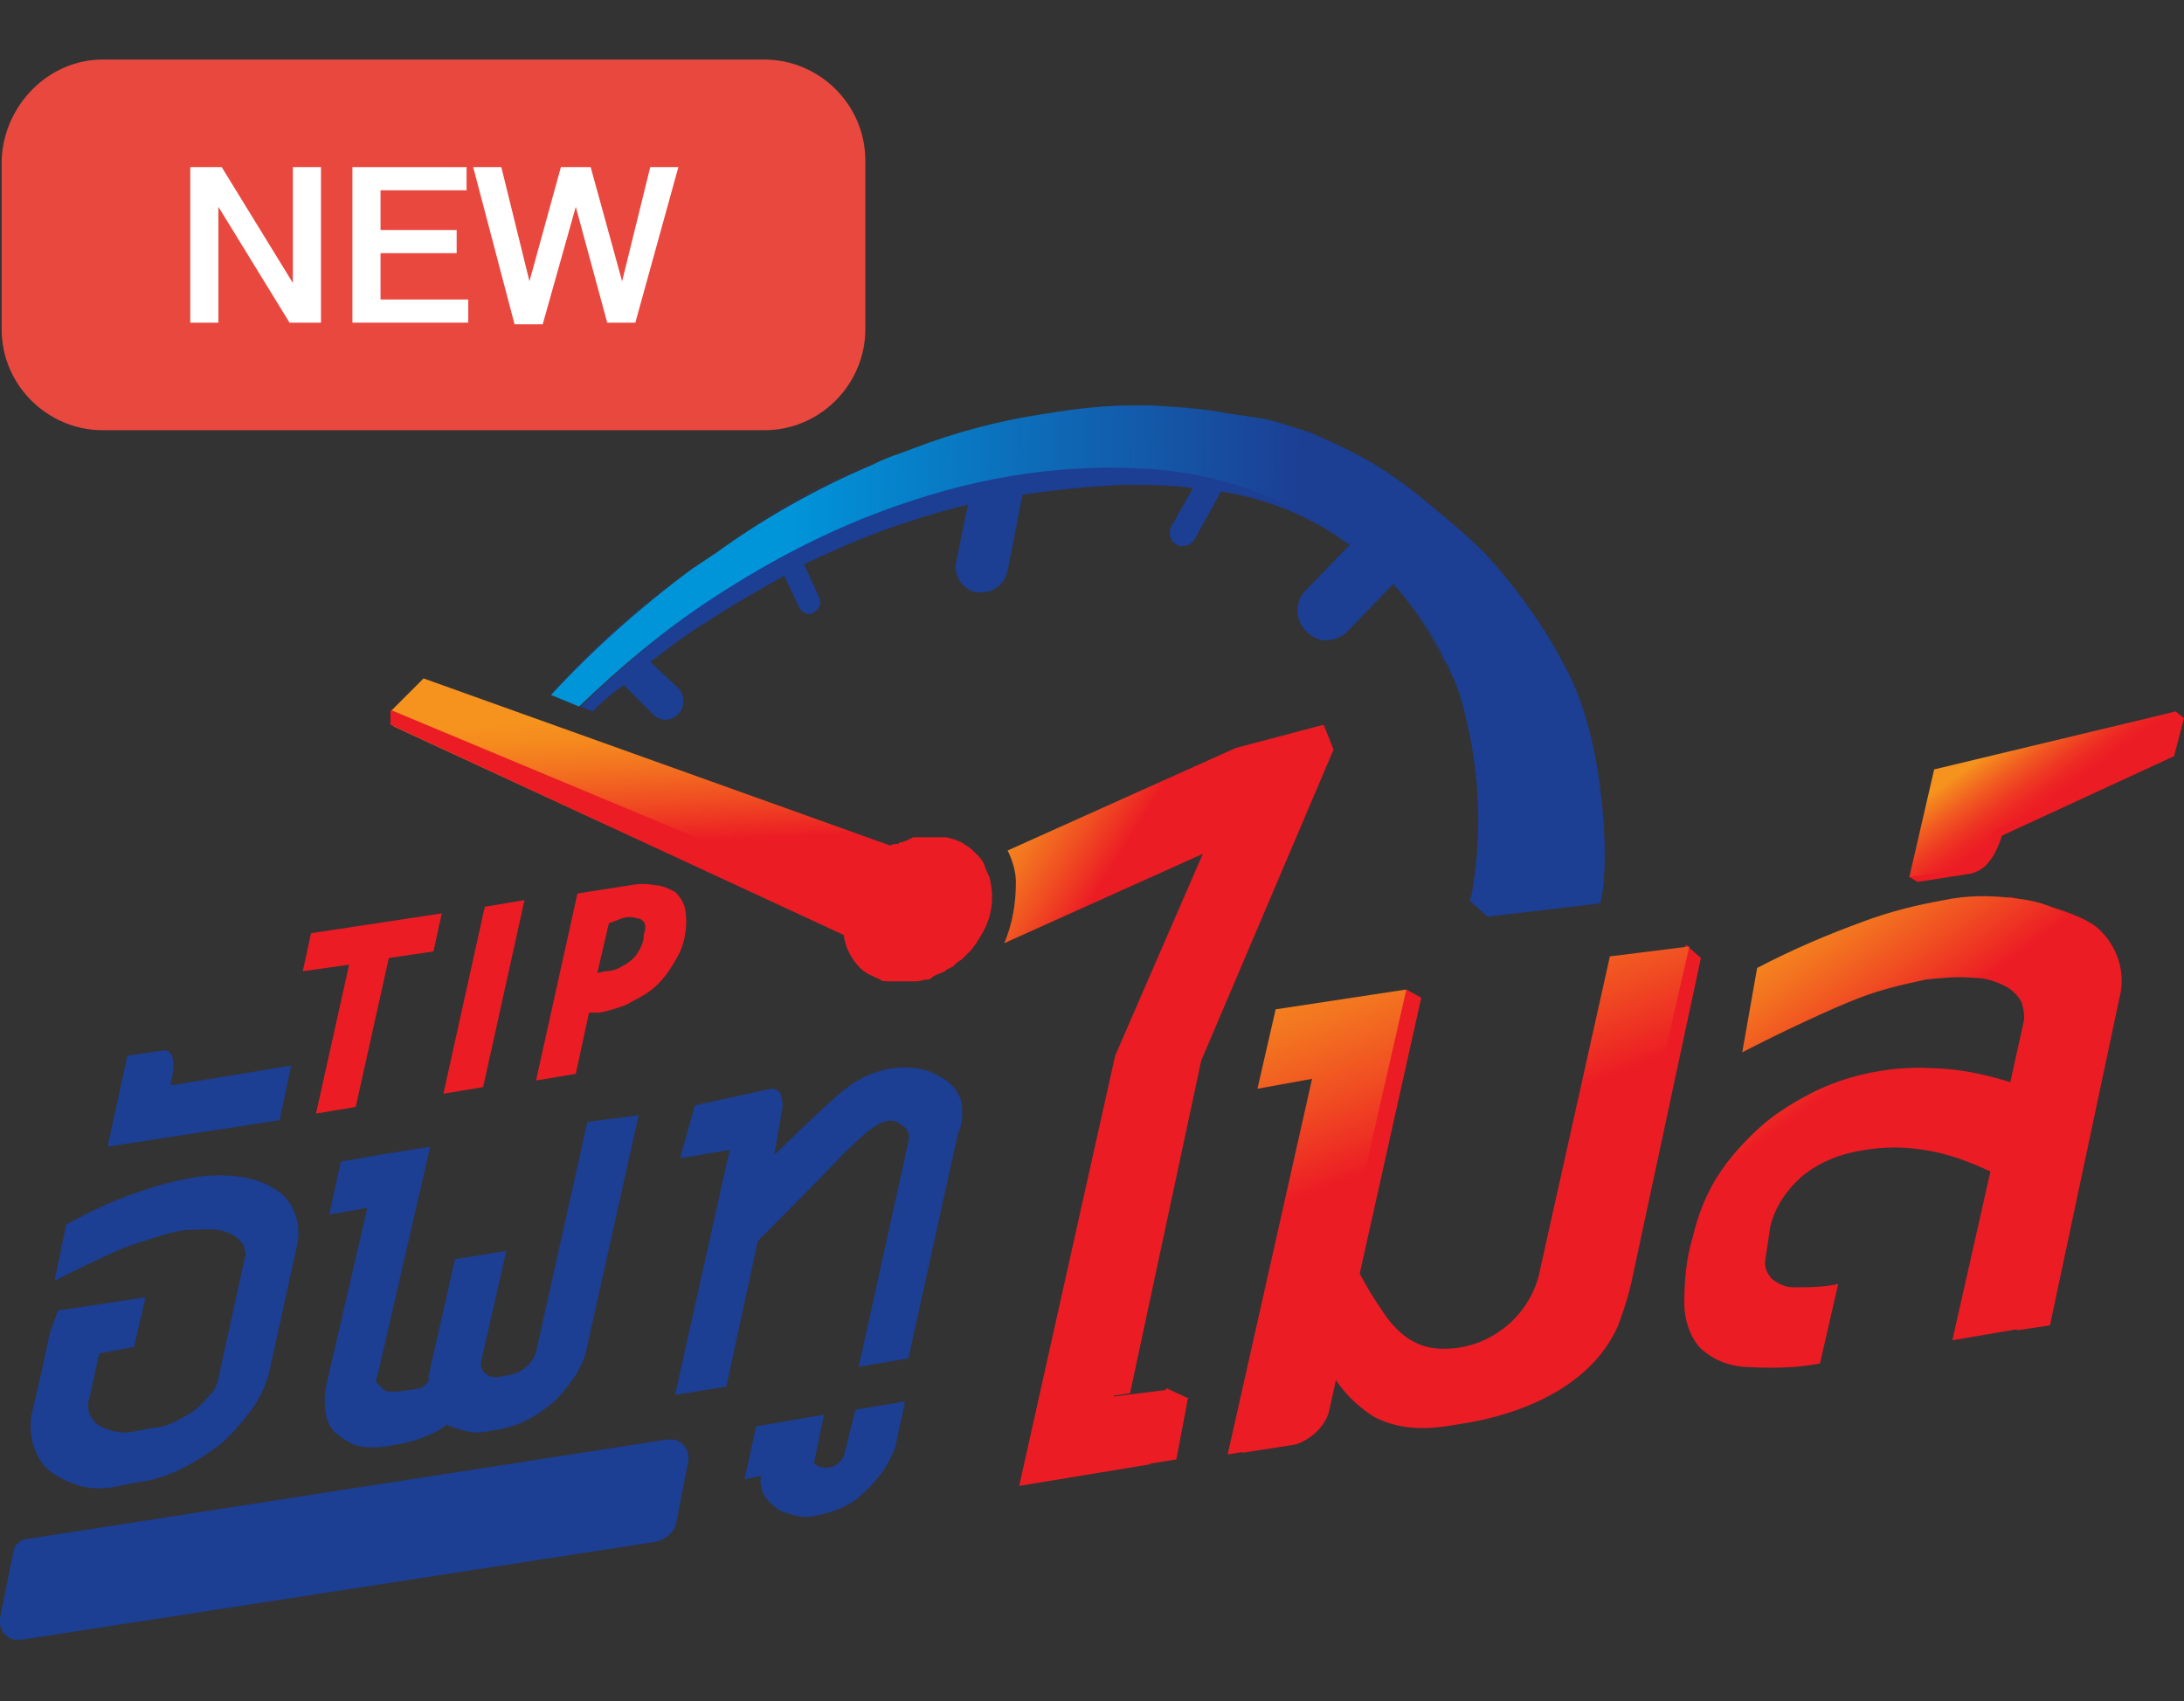 <?xml version="1.0" encoding="utf-8"?>
<!-- Generator: Adobe Illustrator 25.0.0, SVG Export Plug-In . SVG Version: 6.00 Build 0)  -->
<svg version="1.1" id="Layer_1" xmlns="http://www.w3.org/2000/svg" xmlns:xlink="http://www.w3.org/1999/xlink" x="0px" y="0px"
	 viewBox="0 0 132 102.8" style="enable-background:new 0 0 132 102.8;" xml:space="preserve">
<rect x="0" y="0" width="132" height="102.8" fill="#333333" stroke="none"/>
<style type="text/css">
	.st0{fill:#EC1C24;}
	.st1{fill:#1C3E93;}
	.st2{fill:url(#SVGID_1_);}
	.st3{fill:url(#SVGID_2_);}
	.st4{fill:url(#SVGID_3_);}
	.st5{fill:url(#SVGID_4_);}
	.st6{fill:url(#SVGID_5_);}
	.st7{fill:url(#SVGID_6_);}
	.st8{fill:#E9483F;}
	.st9{fill:#FFFFFF;}
</style>
<g id="Layer_2_1_">
	<g id="Layer_1-2">
		<path class="st0" d="M26.2,57.5l-2.7,0.4l-2,9l-2.4,0.4l2-9l-2.8,0.4l0.5-2.3l7.9-1.2L26.2,57.5z"/>
		<path class="st0" d="M29.3,54.8l2.4-0.4l-2.5,11.3l-2.4,0.4L29.3,54.8z"/>
		<path class="st0" d="M35.6,61.2l-0.8,3.7l-2.4,0.4l2.5-11.3l3.2-0.5c0.5-0.1,1-0.1,1.5,0c0.4,0,0.8,0.2,1.2,0.4
			c0.3,0.3,0.5,0.6,0.6,1c0.1,0.5,0.1,1.1,0,1.6c-0.1,0.7-0.4,1.3-0.8,1.9c-0.3,0.5-0.7,1-1.2,1.4c-0.5,0.4-1,0.6-1.5,0.9
			c-0.5,0.2-1.1,0.4-1.7,0.5L35.6,61.2z M36.8,55.8l-0.7,3l0.5-0.1c0.3,0,0.7-0.1,1-0.3c0.2-0.1,0.5-0.3,0.7-0.5
			c0.2-0.2,0.3-0.4,0.4-0.6c0.1-0.2,0.2-0.4,0.2-0.7c0-0.2,0.1-0.3,0.1-0.5c0-0.1,0-0.3-0.1-0.4c-0.1-0.1-0.2-0.2-0.4-0.2
			c-0.3-0.1-0.6-0.1-0.9,0L36.8,55.8z"/>
		<path class="st1" d="M17.6,64.4l-0.7,3.3L6.5,69.3l1.2-5.5l2.1-0.3c0.3-0.1,0.5,0.1,0.6,0.3c0.1,0.4,0.1,0.9,0,1.3l-0.1,0.5
			L17.6,64.4z"/>
		<path class="st1" d="M58.1,66.6c-0.1-0.5-0.5-1-0.9-1.3c-0.5-0.3-1-0.6-1.6-0.7c-1.6-0.3-3.2,0.2-4.5,1.2c-0.8,0.6-3.8,3.5-4.3,4
			l0.5-2.9c0-0.8-0.2-1.1-0.7-1.1L42,66.8L41.1,70l3-0.5l-3.3,14.8l3.1-0.5l1.9-8.8l0,0c0,0,4.7-4.7,5.1-5.2
			c1.3-1.2,2.6-2.7,3.6-1.8c0.4,0.2,0.5,0.6,0.4,1l-3,13.6l3-0.5l3-13.6C58.2,67.9,58.2,67.2,58.1,66.6z"/>
		<path class="st1" d="M51,88c-0.1,0.2-0.2,0.3-0.3,0.4c-0.2,0.2-0.5,0.3-0.7,0.3c-0.2,0-0.5,0-0.7-0.2c-0.1,0-0.1-0.1-0.1-0.1
			l0.6-2.9l-4.1,0.7L45,89.4l1-0.2c-0.1,0.4,0,0.8,0.2,1.2c0.2,0.3,0.5,0.6,0.8,0.8c0.3,0.2,0.7,0.3,1.1,0.4c0.4,0.1,0.8,0.1,1.2,0
			c0.5-0.1,0.9-0.2,1.4-0.4c0.5-0.2,1-0.5,1.4-0.9c0.5-0.4,0.8-0.8,1.2-1.3c0.3-0.4,0.6-1,0.8-1.5l0.6-2.8l-3,0.5L51,88z"/>
		<path class="st1" d="M17.8,73.3c-0.2-0.6-0.7-1.2-1.3-1.5c-0.6-0.4-1.4-0.6-2.1-0.7c-1-0.1-1.9-0.1-2.9,0.1
			c-1.1,0.2-2.2,0.5-3.3,0.9c-1.5,0.5-2.9,1.2-4.2,1.9l-0.7,3.4c1.4-0.7,3.8-1.9,4.8-2.2c0.9-0.3,1.8-0.6,2.7-0.8
			c0.6-0.1,1.3-0.1,1.9-0.1c0.5,0,0.9,0.1,1.3,0.3c0.3,0.1,0.5,0.4,0.7,0.6c0.1,0.3,0.2,0.6,0.1,0.8l-1.6,7.3
			c-0.1,0.4-0.2,0.7-0.5,1c-0.3,0.3-0.6,0.7-0.9,0.9c-0.4,0.3-0.8,0.5-1.2,0.7c-0.4,0.2-0.9,0.4-1.4,0.4l-1,0.2
			c-0.4,0.1-0.9,0.1-1.3,0c-0.4-0.1-0.7-0.2-1-0.4c-0.2-0.2-0.4-0.4-0.5-0.7c-0.1-0.3-0.1-0.6,0-0.9l0.6-2.7l2.1-0.4l0.7-3l-5.3,0.8
			L3,80.6l0,0l-0.4,1.9l0,0L2,85.1c-0.2,0.7-0.2,1.5,0,2.2c0.2,0.6,0.5,1.2,1,1.6c0.5,0.4,1.2,0.7,1.8,0.9c0.8,0.2,1.6,0.2,2.4,0
			l1-0.2c0.9-0.1,1.9-0.4,2.7-0.8c0.8-0.4,1.6-0.9,2.4-1.5c0.7-0.6,1.3-1.3,1.9-2.1c0.5-0.7,0.9-1.5,1.1-2.4l1.6-7.3
			C18.1,74.8,18.1,74,17.8,73.3z"/>
		<path class="st1" d="M35.5,67.8l-3.1,13.9c-0.1,0.3-0.3,0.7-0.6,0.9c-0.3,0.3-0.6,0.4-1,0.5l-0.6,0.1c-0.3,0.1-0.6,0-0.9-0.2
			c-0.2-0.2-0.3-0.5-0.2-0.8l1.5-6.6l-3.1,0.5L26,82.7c0,0.1,0,0.2-0.1,0.4c0,0.1,0,0.2,0,0.4c-0.2,0.2-0.3,0.3-0.5,0.4
			C25.2,83.9,25,84,24.7,84l-0.6,0.1c-0.2,0-0.4,0-0.6,0c-0.2,0-0.3-0.1-0.4-0.2c-0.1-0.1-0.2-0.2-0.3-0.3c-0.1-0.1-0.1-0.3,0-0.4
			L26,69.3l-3.1,0.5l0,0l-2.3,0.4l-0.7,3.2l2.3-0.4l-2.5,10.8c-0.1,0.5-0.1,1.1,0,1.7c0.1,0.5,0.3,0.9,0.7,1.2
			c0.4,0.3,0.8,0.6,1.3,0.7c0.6,0.1,1.2,0.1,1.7,0l0.6-0.1c0.5-0.1,1-0.2,1.5-0.4c0.5-0.2,1-0.4,1.5-0.8c0.4,0.2,0.8,0.3,1.2,0.4
			c0.4,0.1,0.9,0.1,1.3,0l0.6-0.1c0.6-0.1,1.2-0.3,1.8-0.6c0.6-0.3,1.1-0.7,1.6-1.1c0.5-0.5,0.9-1,1.3-1.6c0.3-0.5,0.6-1.1,0.7-1.8
			l3.1-13.9L35.5,67.8z"/>
		<path class="st1" d="M0.8,93.8l-0.8,4c-0.1,0.6,0.3,1.2,0.9,1.3c0.1,0,0.2,0,0.4,0l38.2-5.9c0.7-0.1,1.3-0.6,1.4-1.3l0.7-3.6
			c0.1-0.6-0.3-1.2-0.9-1.3c-0.1,0-0.2,0-0.4,0l-38.6,6C1.3,93,0.9,93.3,0.8,93.8z"/>
		<path class="st0" d="M121,50.5c-0.2,0.6-0.4,1.1-0.8,1.6c-0.3,0.4-0.7,0.6-1.1,0.7l-3.2,0.5l-0.5-0.3l2-6.2l14.1-3.8l0.5,0.4
			l-0.6,2.3L121,50.5z"/>
		
			<linearGradient id="SVGID_1_" gradientUnits="userSpaceOnUse" x1="136.747" y1="64.053" x2="140.907" y2="58.533" gradientTransform="matrix(1 1.849943e-02 1.849943e-02 -1 -16.732 106.324)">
			<stop  offset="0" style="stop-color:#F6921E"/>
			<stop  offset="2.000000e-02" style="stop-color:#F58C1E"/>
			<stop  offset="0.23" style="stop-color:#F15C21"/>
			<stop  offset="0.41" style="stop-color:#EE3923"/>
			<stop  offset="0.55" style="stop-color:#ED2424"/>
			<stop  offset="0.65" style="stop-color:#EC1C24"/>
		</linearGradient>
		<path class="st2" d="M120.5,50.2c-0.2,0.6-0.4,1.1-0.8,1.6c-0.3,0.4-0.7,0.6-1.1,0.7l-3.2,0.5l1.5-6.5l14.6-3.5l-0.6,2.4
			L120.5,50.2z"/>
		<path class="st0" d="M121.4,54.2c0,0,4,0.7,5.4,1.9c1.2,1.1,1.7,2.7,1.3,4.2l-4.2,19.8l-2,0.3l3.2-19.9L121.4,54.2z"/>
		
			<linearGradient id="SVGID_2_" gradientUnits="userSpaceOnUse" x1="120.852" y1="52.527" x2="132.662" y2="36.977" gradientTransform="matrix(1 1.849943e-02 1.849943e-02 -1 -16.732 106.324)">
			<stop  offset="0" style="stop-color:#F6921E"/>
			<stop  offset="9.000000e-02" style="stop-color:#F58A1E"/>
			<stop  offset="0.22" style="stop-color:#F37320"/>
			<stop  offset="0.39" style="stop-color:#F04D22"/>
			<stop  offset="0.58" style="stop-color:#EC1C24"/>
		</linearGradient>
		<path class="st3" d="M124.9,55.3c0.9,0.5,1.6,1.3,2,2.3c0.4,1.1,0.4,2.3,0.1,3.4l-4.3,19.2L118,81l2.3-10.2
			c-1.3-0.6-2.6-1.1-4-1.3c-1.2-0.2-2.4-0.2-3.6,0c-1.4,0.2-2.7,0.7-3.8,1.6c-0.9,0.8-1.6,1.8-1.9,3c-0.1,0.7-0.2,1.3-0.3,2
			c-0.1,0.4,0.1,0.9,0.4,1.2c0.4,0.3,0.8,0.5,1.3,0.5c0.9,0,1.8,0,2.7-0.2l-1.1,4.8c-1.5,0.3-3.1,0.3-4.7,0.2
			c-1-0.1-1.9-0.5-2.6-1.2c-0.6-0.7-0.9-1.7-0.9-2.6c0-1.3,0.1-2.7,0.5-4c0.3-1.3,0.8-2.6,1.5-3.7c0.7-1.1,1.6-2.1,2.6-3
			c1-0.9,2.2-1.6,3.4-2.2c1.3-0.6,2.6-1,4-1.2c1.2-0.2,2.5-0.2,3.8-0.1c1.3,0.1,2.6,0.4,3.9,0.8l0.8-3.6c0.1-0.4,0-0.8-0.1-1.2
			c-0.2-0.4-0.6-0.8-1-1c-0.6-0.3-1.2-0.5-1.9-0.5c-1-0.1-1.9,0-2.9,0.1c-1.4,0.3-2.7,0.6-4,1.1c-1.6,0.6-5,2.2-7.1,3.3l0.9-5.1
			c2.1-1.1,4.2-2,6.4-2.8c1.6-0.6,3.2-1,4.9-1.3c1.4-0.3,2.9-0.3,4.3-0.1C122.9,54.4,124,54.7,124.9,55.3z"/>
		<path class="st0" d="M102.8,57.9l-0.9-0.8l-7.6,21.3L87,86.2c0,0,8.3-0.4,10.8-6.1c0.3-0.8,0.6-1.7,0.8-2.6L102.8,57.9z"/>
		<path class="st0" d="M85.9,60.3L85,59.8l-9.9,28l3.2-0.5c0.9-0.3,1.7-1,2-1.9L85.9,60.3z"/>
		
			<linearGradient id="SVGID_3_" gradientUnits="userSpaceOnUse" x1="97.037" y1="53.059" x2="107.077" y2="28.839" gradientTransform="matrix(1 1.849943e-02 1.849943e-02 -1 -16.732 106.324)">
			<stop  offset="0" style="stop-color:#F6921E"/>
			<stop  offset="9.000000e-02" style="stop-color:#F58A1E"/>
			<stop  offset="0.22" style="stop-color:#F37320"/>
			<stop  offset="0.39" style="stop-color:#F04D22"/>
			<stop  offset="0.58" style="stop-color:#EC1C24"/>
		</linearGradient>
		<path class="st4" d="M97.3,57.8L93,77.1c-0.7,2.7-3.3,4.6-6.1,4.4c-1.6-0.1-2.7-1.2-3.5-2.5c-0.7-1-1.2-2-1.8-3.1l-0.2-0.3
			L85,59.8l0,0L77.1,61L76,65.8l3.3-0.6l-5.1,22.7l3-0.5c1-0.3,1.7-1,2-2l0.8-3.5c0.5,1.5,1.6,2.8,3,3.7c2.2,1.2,5,0.7,7.2-0.2
			c1.3-0.5,2.5-1.2,3.6-2.1c0.9-0.7,1.6-1.6,2.3-2.5c0.6-0.9,1.1-1.9,1.3-3l4.7-20.6L97.3,57.8z"/>
		<polygon class="st0" points="70.5,83.9 71.8,84.5 71.1,88.2 68.6,88.6 		"/>
		<polygon class="st0" points="80,43.8 71.8,63.2 67,84.4 68.3,84.2 72.6,64.1 80.6,45.3 		"/>
		
			<linearGradient id="SVGID_4_" gradientUnits="userSpaceOnUse" x1="71.035" y1="50.725" x2="82.405" y2="43.815" gradientTransform="matrix(1 1.849943e-02 1.849943e-02 -1 -16.732 106.324)">
			<stop  offset="0" style="stop-color:#F6921E"/>
			<stop  offset="9.000000e-02" style="stop-color:#F58A1E"/>
			<stop  offset="0.22" style="stop-color:#F37320"/>
			<stop  offset="0.39" style="stop-color:#F04D22"/>
			<stop  offset="0.58" style="stop-color:#EC1C24"/>
		</linearGradient>
		<path class="st5" d="M67.4,63.8l-5.8,26l7.9-1.3l1-4.5l-3.2,0.4l4.7-21l8-19.6l-5.3,1.4l-13.8,6.2c0.3,0.6,0.5,1.3,0.5,1.9
			c0,1.3-0.2,2.5-0.7,3.7l12-5.4L67.4,63.8z"/>
		
			<linearGradient id="SVGID_5_" gradientUnits="userSpaceOnUse" x1="84.14" y1="-24.623" x2="85.22" y2="-37.613" gradientTransform="matrix(0.999 3.681812e-02 3.681812e-02 -0.999 -41.644 15.594)">
			<stop  offset="0" style="stop-color:#F6921E"/>
			<stop  offset="9.000000e-02" style="stop-color:#F58A1E"/>
			<stop  offset="0.22" style="stop-color:#F37320"/>
			<stop  offset="0.39" style="stop-color:#F04D22"/>
			<stop  offset="0.58" style="stop-color:#EC1C24"/>
		</linearGradient>
		<path class="st6" d="M59.8,53c-0.1-0.2-0.2-0.4-0.3-0.7c-0.1-0.3-0.3-0.5-0.5-0.7c-0.2-0.2-0.4-0.4-0.6-0.5
			c-0.4-0.3-0.8-0.4-1.2-0.5h-0.2h-0.3h-0.2h-0.3H56h-0.3h-0.1l-0.2,0h-0.2L55,50.7l-0.2,0.1c-0.1,0-0.2,0.1-0.3,0.1
			c-0.1,0-0.1,0-0.2,0.1C54.1,51,54,51,53.8,51.1L25.6,41l-2,2l0.2,0.9L51,56.5c0.1,0.8,0.5,1.5,1,2c0.2,0.2,0.5,0.4,0.8,0.5
			c0.1,0.1,0.3,0.1,0.4,0.2l0,0c0.1,0.1,0.3,0.1,0.5,0.1h0.2l0.3,0h0.2h0.5h0.3h0.2c0.2,0,0.4-0.1,0.5-0.1h0.1
			c0.2,0,0.3-0.1,0.4-0.2l0.2-0.1l0.5-0.2l0,0l0.1-0.1l0.4-0.2l0.1-0.1c0.1-0.1,0.2-0.2,0.4-0.3l0.1-0.1c0.1-0.1,0.3-0.3,0.4-0.4
			l0.1-0.1l0.3-0.4L59,57c0.1-0.2,0.2-0.3,0.3-0.5l0,0C60,55.4,60.1,54.2,59.8,53z"/>
		<path class="st0" d="M54.4,57.5c-1.4-0.1-2.4-1.3-2.3-2.7L23.6,42.9l0,0.9L51,56.5c0.1,0.8,0.5,1.5,1,2c0.2,0.2,0.5,0.4,0.8,0.5
			c0.1,0.1,0.3,0.1,0.4,0.2l0,0c0.1,0.1,0.3,0.1,0.5,0.1h0.2l0.3,0h0.2h0.5h0.3h0.2c0.2,0,0.4-0.1,0.5-0.1h0.1
			c0.2,0,0.3-0.1,0.4-0.2l0.2-0.1l0.5-0.2l0,0l0.1-0.1l0.4-0.2l0.1-0.1c0.1-0.1,0.2-0.2,0.4-0.3l0.1-0.1c0.1-0.1,0.3-0.3,0.4-0.4
			l0.1-0.1l0.3-0.4L59,57c0.1-0.2,0.2-0.3,0.3-0.5l0,0c0.3-0.5,0.5-1.1,0.5-1.7C58.9,56.9,56.7,58,54.4,57.5z"/>
		<path class="st1" d="M39.5,43.2c0.2,0.2,0.5,0.3,0.7,0.3c0.6,0,1.1-0.5,1.1-1.1c0-0.3-0.1-0.6-0.3-0.8L39.3,40
			c1.1-0.8,2.2-1.7,3.4-2.4c1.5-1,3.1-1.9,4.7-2.8l0.9,1.9c0.1,0.2,0.3,0.4,0.6,0.4c0.1,0,0.2,0,0.3-0.1c0.3-0.2,0.5-0.5,0.3-0.9
			c0,0,0,0,0,0l-0.9-2c2.1-1,4.2-1.9,6.4-2.6c1.2-0.4,2.3-0.7,3.5-1l-0.7,3.4c-0.2,0.8,0.3,1.7,1.2,1.9c0,0,0,0,0,0h0.3
			c0.8,0,1.4-0.5,1.6-1.3l0.9-4.6c2-0.3,4-0.5,6-0.6c1.5,0,2.9,0,4.3,0.2l-1.3,2.3c-0.2,0.4-0.1,0.9,0.3,1.1c0,0,0,0,0,0
			c0.1,0.1,0.2,0.1,0.4,0.1c0.3,0,0.6-0.2,0.7-0.4l1.6-2.9c2.5,0.4,4.9,1.3,7,2.7c0.3,0.2,0.5,0.4,0.8,0.5l-2.7,2.8
			c-0.7,0.7-0.6,1.9,0.1,2.5c0.3,0.3,0.7,0.5,1.1,0.5c0.5,0,1-0.2,1.3-0.5l2.8-2.9c1.3,1.4,2.3,3,3.1,4.8c-1.3-3.2-3.6-6-6.4-8
			c-3.6-2.4-7.9-3.8-12.2-4c-4.5-0.1-9.1,0.5-13.4,2c-4.4,1.5-8.5,3.5-12.3,6c-2.8,2-5.5,4.2-7.9,6.6l0.7,0.3
			c0.6-0.6,1.2-1.1,1.9-1.6L39.5,43.2z"/>
		<path class="st1" d="M89.1,33.6c1.7,2.3,2.9,5,3.4,7.9c1.1,5.9-3.7,12.9-3.7,12.9l0,0l1.1,1l6.8-0.8c0.6-1.7,0.4-9.4-1.9-13.9
			c-1.3-2.6-3-5-5-7.2c-2-2-4.2-3.7-6.6-5.2C85.5,29.7,87.5,31.5,89.1,33.6z"/>
		<path class="st1" d="M88.1,42l-0.3-0.8L88.1,42z"/>
		<path class="st1" d="M55.2,27c2.6-0.9,5.3-1.6,8-2.1C60.5,25.4,57.8,26.1,55.2,27z"/>
		<path class="st1" d="M87.7,40.9c-0.1-0.2-0.2-0.5-0.3-0.7C87.5,40.5,87.6,40.7,87.7,40.9z"/>
		<path class="st1" d="M43.2,33.3c3-2.1,6.1-3.9,9.4-5.3C49.4,29.4,46.2,31.2,43.2,33.3z"/>
		<path class="st1" d="M78,25.9c-0.6-0.2-1.2-0.4-1.8-0.5S75,25.1,74.3,25c0.6,0.1,1.2,0.2,1.9,0.4S77.4,25.7,78,25.9z"/>
		<path class="st1" d="M69.7,24.5c-0.3,0-0.6,0-0.9,0c-1.9,0-3.7,0.2-5.5,0.5c1.8-0.3,3.7-0.4,5.5-0.5C69,24.5,69.3,24.5,69.7,24.5z
			"/>
		<path class="st1" d="M41.8,34.3l1.5-1L41.8,34.3c-3.1,2.3-5.9,4.8-8.5,7.7l0,0C35.9,39.2,38.7,36.6,41.8,34.3z"/>
		<path class="st1" d="M83.3,28.3L83.3,28.3c-1.4-0.8-2.8-1.5-4.3-2.1C80.5,26.8,82,27.5,83.3,28.3L83.3,28.3z"/>
		<path class="st1" d="M87.4,40.2l-0.1-0.1L87.4,40.2z"/>
		<path class="st1" d="M87.8,41.2l-0.1-0.2L87.8,41.2z"/>
		<path class="st1" d="M88.1,42L88.1,42c1.2,4,1.5,8.2,0.7,12.4l0,0C89.6,50.2,89.3,46,88.1,42z"/>
		<path class="st1" d="M69.7,24.5c1.6,0,3.1,0.2,4.7,0.5C72.8,24.7,71.2,24.5,69.7,24.5z"/>
		
			<linearGradient id="SVGID_6_" gradientUnits="userSpaceOnUse" x1="55.782" y1="68.643" x2="117.75" y2="68.643" gradientTransform="matrix(1 1.849943e-02 1.849943e-02 -1 -16.732 106.324)">
			<stop  offset="0.12" style="stop-color:#0094D9"/>
			<stop  offset="0.62" style="stop-color:#1C3E93"/>
		</linearGradient>
		<path class="st7" d="M33.3,42l1.7,0.7c2.5-2.4,5.1-4.6,8-6.5c3.8-2.5,7.9-4.6,12.3-6c4.3-1.4,8.8-2.1,13.3-1.9
			c4.3,0.1,8.6,1.5,12.2,3.9c2.9,2,5.2,4.7,6.6,7.9l0.1,0.1c0.1,0.2,0.2,0.5,0.3,0.7l0.1,0.2l0.3,0.8l0,0c1.2,4,1.5,8.2,0.7,12.4
			l6.2-0.9c0.3-4.5-0.3-9-1.9-13.3c-1-2.5-2.3-4.7-4-6.8c-1.7-2-3.7-3.7-5.9-5.1l0,0c-1.3-0.8-2.8-1.5-4.2-2.1l-1-0.3
			c-0.6-0.2-1.2-0.4-1.8-0.5S75,25.1,74.3,25c-1.5-0.3-3.1-0.4-4.7-0.5c-0.3,0-0.6,0-0.9,0c-1.9,0-3.7,0.2-5.5,0.5
			c-2.7,0.4-5.4,1.1-8,2.1l-0.8,0.3c-0.6,0.2-1.1,0.4-1.7,0.7c-3.3,1.4-6.5,3.2-9.4,5.3l-1.5,1C38.7,36.7,35.9,39.2,33.3,42z"/>
		<path class="st8" d="M6.2,3.6h40c3.3,0,6.1,2.7,6.1,6.1v10.2c0,3.3-2.7,6.1-6.1,6.1h-40c-3.3,0-6.1-2.7-6.1-6.1V9.7
			C0.2,6.4,2.9,3.6,6.2,3.6z"/>
		<path class="st9" d="M17.5,19.5l-4.3-7v7h-1.7v-9.4h1.9l4.3,7v-7h1.7v9.4H17.5z"/>
		<path class="st9" d="M28.2,10.1v1.4H23v2.4h4.6v1.4H23v2.8h5.3v1.4h-7v-9.4H28.2z"/>
		<path class="st9" d="M36.7,19.5l-1.9-7l-2,7.1h-1.7l-2.5-9.5h1.7L32,17l1.9-6.9h1.8l1.9,6.9l1.7-6.9H41l-2.6,9.4L36.7,19.5z"/>
	</g>
</g>
</svg>
